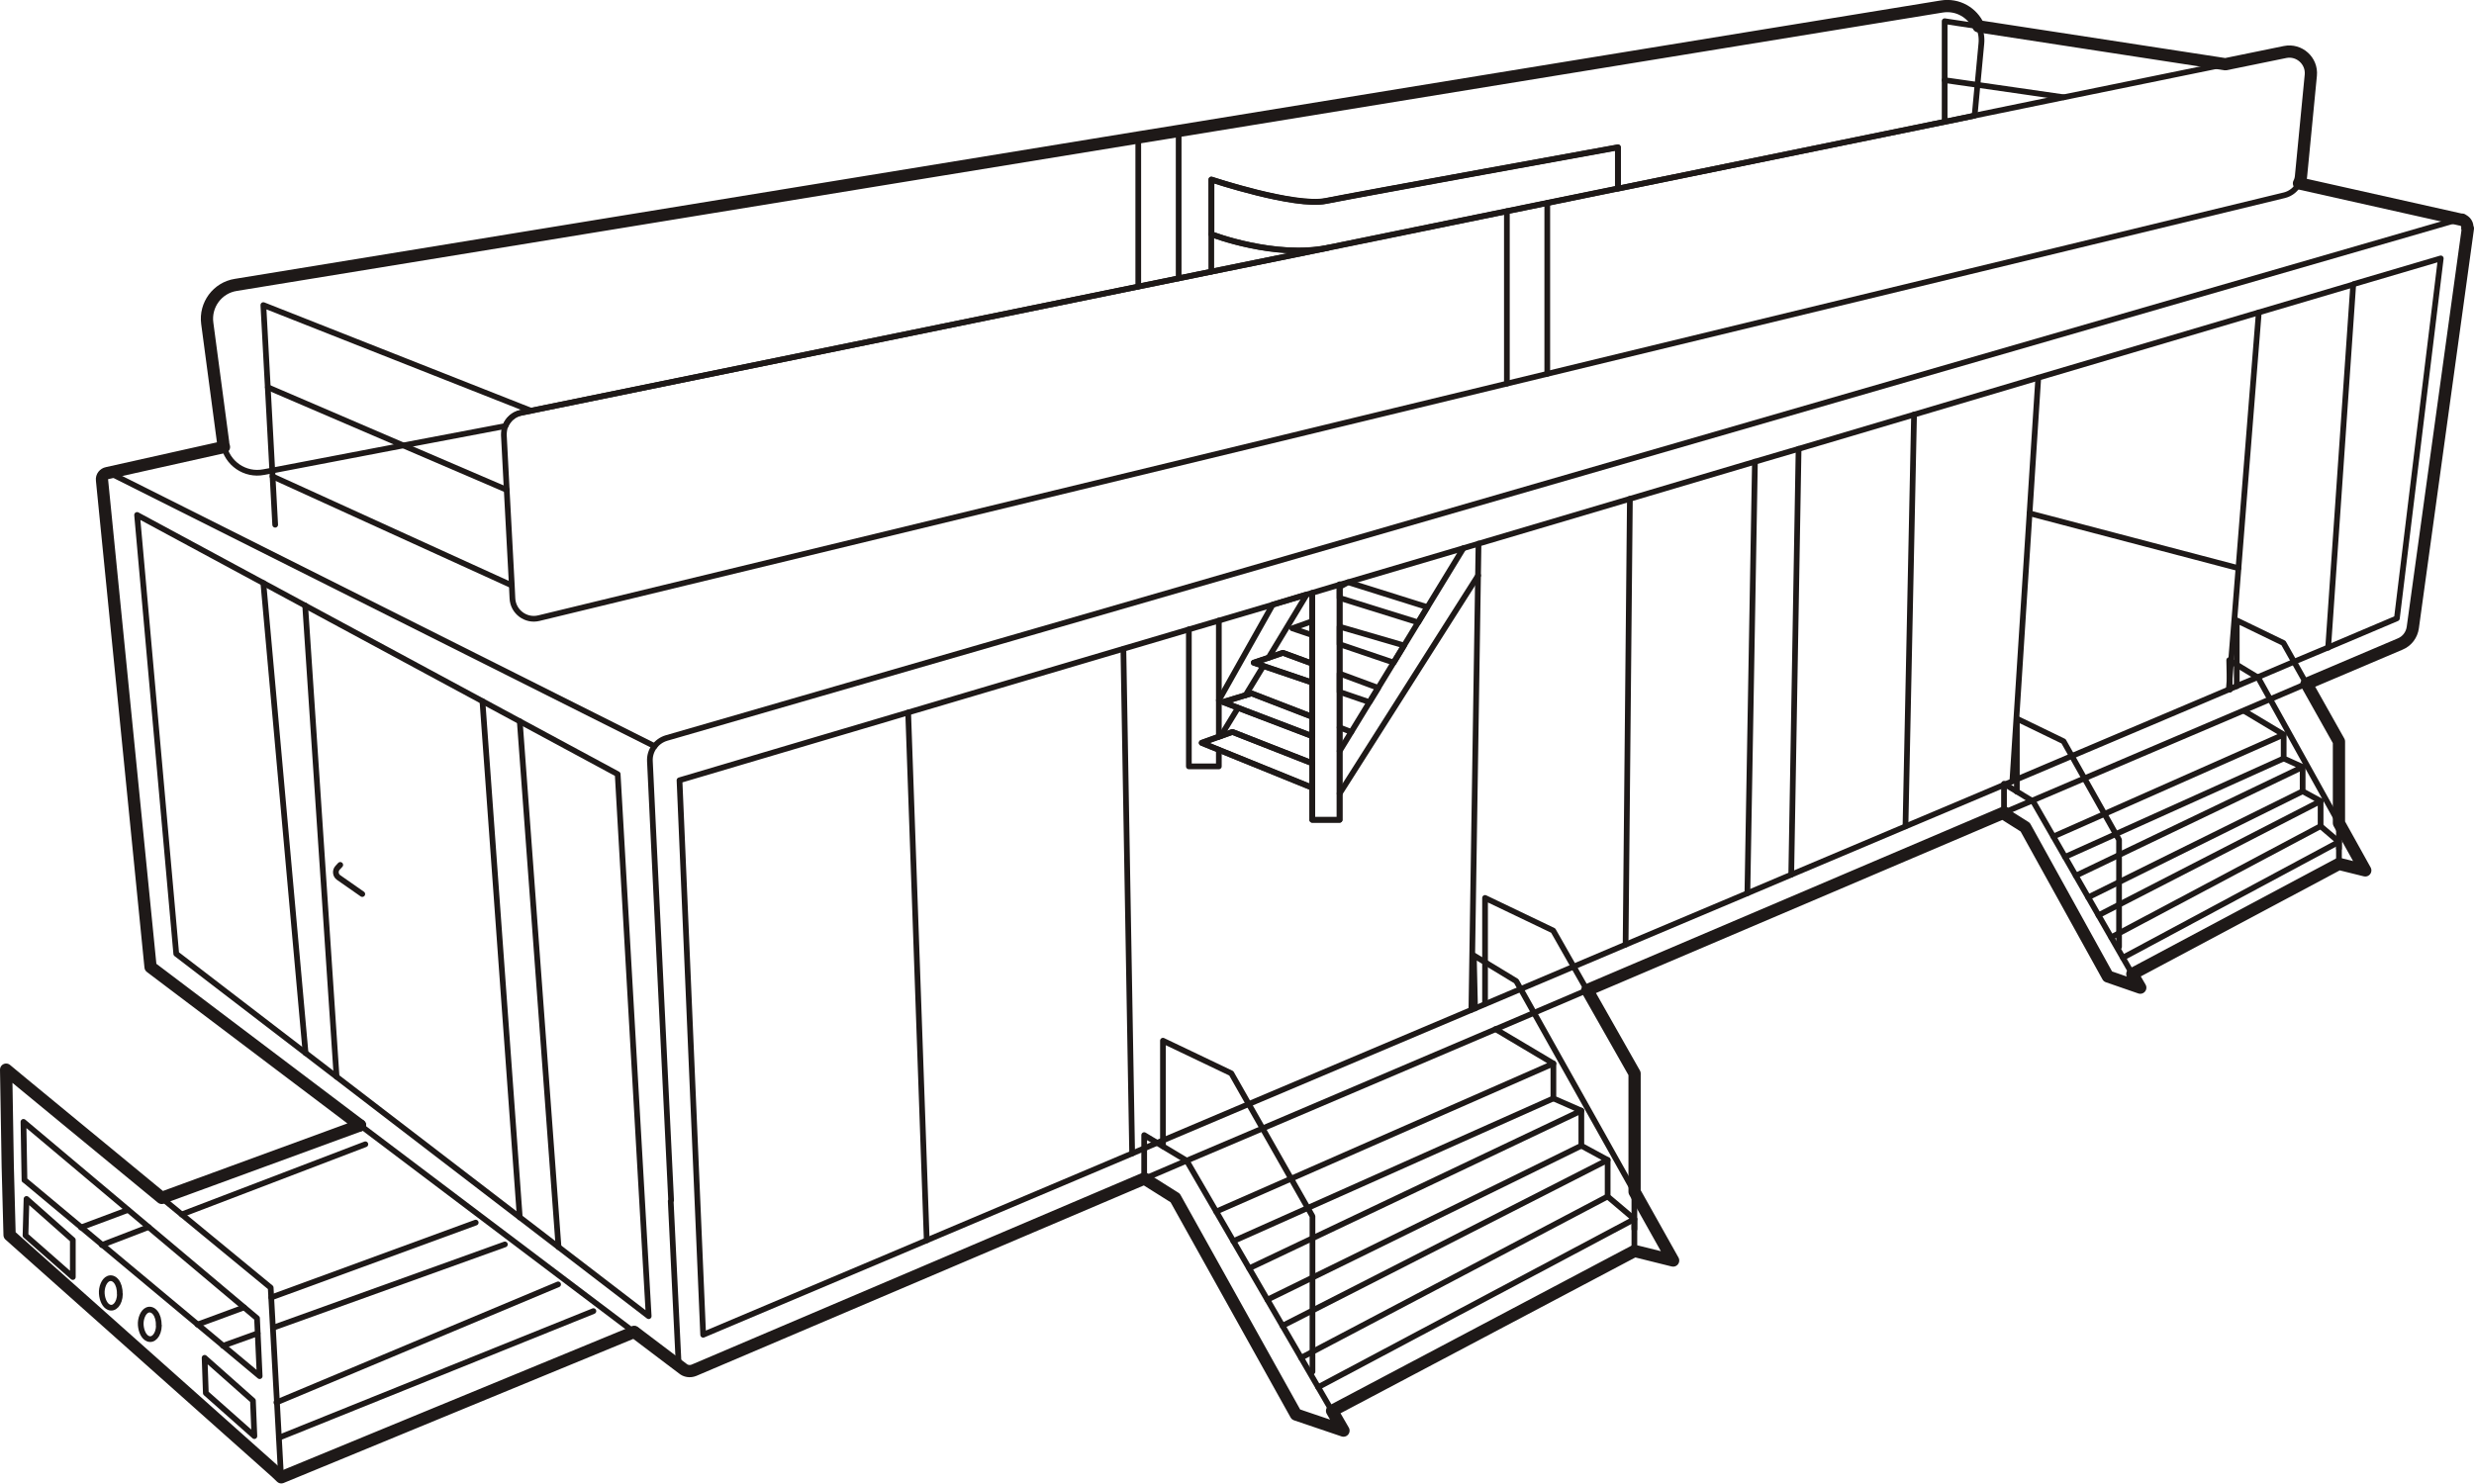 <?xml version="1.0" encoding="UTF-8"?>
<svg xmlns="http://www.w3.org/2000/svg" version="1.1" viewBox="0 0 1212.8 727.6">
  <defs>
    <style>
      .cls-1 {
        stroke-width: 6px;
      }

      .cls-1, .cls-2 {
        fill: none;
        stroke: #1e1918;
        stroke-linecap: round;
        stroke-linejoin: round;
      }

      .cls-2 {
        stroke-width: 2.8px;
      }
    </style>
  </defs>
  <g>
    <g id="ShowTrailerRooftop">
      <g>
        <path class="cls-2" d="M332.7,669.7L73.8,474.2l-23.8-238.8c-.2-2.5,2.3-4.3,4.6-3.1l266.3,133.6"></path>
        <path class="cls-2" d="M328.8,588.9l3.8,78.4c.2,3.8,4.1,6.2,7.6,4.7l220.8-94h0s20.8-8.9,20.8-8.9l37.2-15.8,133.1-56.7,26-11.1,204.4-87.1,13.7-5.8,25.8-11,91-38.8,17.8-7.6h0l45.9-19.6c3.3-1.4,5.7-4.5,6.2-8.1l27-195.7c.4-2.7-2.2-4.9-4.8-4.2l-878.4,254.3c-5,1.5-8.4,6.2-8.1,11.4l1.4,29.4,9,186Z"></path>
        <line class="cls-2" x1="1207.2" y1="107.9" x2="1127.1" y2="89.9"></line>
        <line class="cls-2" x1="52.4" y1="232.1" x2="109.7" y2="219.3"></line>
        <path class="cls-2" d="M1132.8,36.9l-4.8,49.5c-.1,1.2-.4,2.4-1,3.5-1.3,2.8-3.9,5-7,5.8l-855.8,207.4c-6.4,1.6-12.7-3.1-13-9.7l-.3-6.4-2.5-46.8-1.4-26.9c0-1.5.2-3,.7-4.4,1.3-3.2,4.1-5.8,7.7-6.5l4.9-1,333.5-68.2,57.4-11.7,141.9-29,169.1-34.6,5.7-1.2,43.8-9h0l79.2-16.2,29.3-6c6.9-1.4,13.3,4.3,12.6,11.4Z"></path>
        <path class="cls-2" d="M971.3,21.4l-1.9,20.2-1.4,15.1-5.7,1.2-169.1,34.6v-20.2s-127.9,23.2-143.2,26.3c-15.3,3.1-56.1-10.5-56.1-10.5v26.8s7.9,3.1,19.1,5.4c11,2.3,25.2,3.9,38.3,1.2l-57.4,11.7-333.5,68.2-4.9,1c-3.6.7-6.4,3.2-7.7,6.5l-50,9.5-64.2,12.3-4.3.8c-9.2,1.8-18-4.3-19.7-13.5,0-.3-.1-.6-.1-.9l-7.8-58.6c-1.2-9,5-17.4,14-18.8L951.8,3.2c7.9-1.3,15.1,3,18.1,9.7,1.2,2.6,1.7,5.5,1.4,8.5Z"></path>
        <polygon class="cls-2" points="302.8 379.6 318 645.4 86.4 467.7 67.2 252.5 302.8 379.6"></polygon>
        <line class="cls-2" x1="273.8" y1="611.5" x2="254.8" y2="353.7"></line>
        <line class="cls-2" x1="236.5" y1="343.8" x2="254.8" y2="596.9"></line>
        <line class="cls-2" x1="149.6" y1="296.9" x2="165" y2="528"></line>
        <line class="cls-2" x1="129.1" y1="285.9" x2="149.8" y2="516.4"></line>
        <path class="cls-2" d="M1153.6,139.5l-46.3,13.7-108.1,32h0s-60.9,18.1-60.9,18.1l-56.6,16.8-21.4,6.3-61.3,18.2-74.2,22-7.4,2.2-56.5,16.7-4.2,1.2v115.3h-13.4v-15.8l-45.9-18.6-8.3-3.4,8.3-3,1-.3,5.7-2,39.1,15.3v-13.3l-36.4-13.9-7.3-2.8,11-3.3,3-.9,29.8,11.5v-16.8l-24-8.2-4.7-1.6,7.1-2.4,7.2-2.4,14.4,5.3v-34.7l-2.7.8h0s-16.7,5-16.7,5l-26.4,7.8-14.6,4.3-32.1,9.5-105.4,31.2-112.3,33.3,11.6,271.9,109.8-46.4,100.7-42.6,5.9-2.5,6.3-2.7,2.9-1.2,42-17.8,109.2-46.2,1.7-.7,22.4-9.5h0l26-11h0l25.5-10.8,59.7-25.2,21.5-9.1,56.1-23.7,48.3-20.4.4-.2,3.7-1.5,2.2-1,26.9-11.4,77.4-32.8h0l3.4-1.5,10.2-4.3,17.9-7.6,16.7-7,33.5-14.2,21.5-176.5-42.7,12.6Z"></path>
        <polygon class="cls-2" points="560.9 578 576 587.5 635.2 693.6 658.6 701.6 581.7 569.1 560.9 556.6 560.9 578"></polygon>
        <polyline class="cls-2" points="801.2 613.5 820.1 618.2 743.3 481.1 722.5 468.5 723.1 494.5"></polyline>
        <polyline class="cls-2" points="570.1 562.1 570.1 510.3 603.6 526.3 643.4 596.4 643.4 672.6"></polyline>
        <polyline class="cls-2" points="728 492.2 728 440.3 761.4 456.3 801.2 526.4 801.2 602.7"></polyline>
        <line class="cls-2" x1="550.7" y1="318.2" x2="555" y2="565.6"></line>
        <line class="cls-2" x1="721.3" y1="495.2" x2="724.8" y2="266.6"></line>
        <polygon class="cls-2" points="656.7 286.7 656.7 402 643.3 402 643.3 290.7 656.7 286.7"></polygon>
        <line class="cls-2" x1="656.7" y1="286.7" x2="656.7" y2="286.5"></line>
        <line class="cls-2" x1="656.7" y1="368.3" x2="717.4" y2="268.8"></line>
        <line class="cls-2" x1="656.7" y1="389.1" x2="724.6" y2="282.2"></line>
        <polyline class="cls-2" points="597.5 367.7 597.5 375.8 582.8 375.8 582.8 308.6"></polyline>
        <polyline class="cls-2" points="597.5 361.3 597.5 343.4 597.5 304.3"></polyline>
        <polygon class="cls-2" points="643.3 374.3 643.3 386.3 597.5 367.7 589.1 364.3 597.5 361.3 598.4 361 604.2 358.9 643.3 374.3"></polygon>
        <polygon class="cls-2" points="643.3 351.5 643.3 361 606.9 347.1 599.6 344.3 610.6 340.9 613.6 340 643.3 351.5"></polygon>
        <line class="cls-2" x1="662.4" y1="358.9" x2="656.7" y2="356.7"></line>
        <polygon class="cls-2" points="643.3 325.4 643.3 334.7 619.3 326.6 614.6 325 621.8 322.6 628.9 320.1 643.3 325.4"></polygon>
        <polygon class="cls-2" points="675.6 337.3 671.3 344.3 671.3 344.3 656.7 339.3 656.7 330.3 675.6 337.3"></polygon>
        <polygon class="cls-2" points="633.5 308.1 643.3 304.6 643.3 311.4 633.5 308.1"></polygon>
        <polygon class="cls-2" points="688.3 316.5 683.2 324.9 656.7 315.9 656.7 307.3 688.3 316.5"></polygon>
        <polygon class="cls-2" points="699.7 297.7 695.8 304.2 695.2 305.2 656.7 293.2 656.7 287.8 660.9 285.5 699.7 297.7"></polygon>
        <line class="cls-2" x1="606.9" y1="347.1" x2="598.4" y2="361"></line>
        <polyline class="cls-2" points="597.5 343.4 623.9 296.5 640.6 291.5 640.6 291.5 621.8 322.6"></polyline>
        <line class="cls-2" x1="619.3" y1="326.6" x2="610.6" y2="340.9"></line>
        <line class="cls-2" x1="986.5" y1="383" x2="999.2" y2="185.2"></line>
        <line class="cls-2" x1="1092.6" y1="338.2" x2="1107.3" y2="153.2"></line>
        <line class="cls-2" x1="445.2" y1="349.4" x2="454.3" y2="608.2"></line>
        <line class="cls-2" x1="796.9" y1="463.2" x2="799" y2="244.6"></line>
        <line class="cls-2" x1="856.6" y1="438" x2="860.3" y2="226.4"></line>
        <line class="cls-2" x1="878.1" y1="428.9" x2="881.7" y2="220.1"></line>
        <line class="cls-2" x1="934.1" y1="405.2" x2="938.3" y2="203.3"></line>
        <line class="cls-2" x1="1141.3" y1="317.6" x2="1153.6" y2="139.5"></line>
        <line class="cls-2" x1="1097.3" y1="278.6" x2="994.9" y2="251.7"></line>
        <path class="cls-2" d="M166.8,424.1l-1.3,1.4c-1.3,1.4-1.1,3.7.5,4.8l11.6,8.1"></path>
        <polyline class="cls-2" points="134.9 257.3 129.1 149.6 260.3 201.4"></polyline>
        <line class="cls-2" x1="131.3" y1="189.9" x2="248.4" y2="240.2"></line>
        <line class="cls-2" x1="133.6" y1="233.6" x2="250.8" y2="287"></line>
        <path class="cls-2" d="M793.1,72.2v20.2l-141.9,29c-13.1,2.7-27.3,1.1-38.3-1.2-11.2-2.3-19.1-5.4-19.1-5.4v-26.8s40.8,13.5,56.1,10.5c15.3-3.1,143.2-26.3,143.2-26.3Z"></path>
        <polyline class="cls-2" points="593.8 114.9 593.8 124 593.8 133.2"></polyline>
        <polyline class="cls-2" points="953.3 59.7 953.3 56.1 953.3 39.3 953.3 10.4 969.9 12.9 1090.9 31.5"></polyline>
        <polyline class="cls-2" points="1011.7 47.7 969.4 41.6 953.3 39.3"></polyline>
        <polyline class="cls-2" points="596.2 594.1 761.5 521.5 733.1 504.6"></polyline>
        <polyline class="cls-2" points="612.4 621.9 775.2 544.6 761.5 538.6 761.5 521.5"></polyline>
        <polyline class="cls-2" points="628.7 650.1 788.1 568.8 775.2 561.8 775.2 544.6"></polyline>
        <polyline class="cls-2" points="646.2 680.2 801.2 597.8 788.1 586.7 788.1 568.8"></polyline>
        <line class="cls-2" x1="761.5" y1="538.6" x2="604.6" y2="608.6"></line>
        <line class="cls-2" x1="775.2" y1="561.8" x2="621.3" y2="637.3"></line>
        <line class="cls-2" x1="788.1" y1="586.7" x2="637.8" y2="665.8"></line>
        <polyline class="cls-2" points="801.2 597.8 801.2 613.5 652.9 691.9"></polyline>
        <polygon class="cls-2" points="982.4 399.1 992.7 405.7 1033.2 478.8 1049.1 484.3 996.7 393 982.4 384.3 982.4 399.1"></polygon>
        <polyline class="cls-2" points="1146.6 423.6 1159.5 426.8 1107 332.3 1092.8 323.7 1093.1 338.2"></polyline>
        <polyline class="cls-2" points="988.7 388.2 988.7 352.4 1011.6 363.5 1038.8 411.8 1038.8 464.3"></polyline>
        <polyline class="cls-2" points="1096.5 336.5 1096.5 304.2 1119.4 315.3 1146.6 363.6 1146.6 416.1"></polyline>
        <polyline class="cls-2" points="1006.6 410.2 1119.5 360.2 1100.1 348.6"></polyline>
        <polyline class="cls-2" points="1017.6 429.4 1128.8 376.1 1119.5 371.9 1119.5 360.2"></polyline>
        <polyline class="cls-2" points="1028.7 448.8 1137.6 392.8 1128.8 388 1128.8 376.1"></polyline>
        <polyline class="cls-2" points="1040.7 469.6 1146.6 412.8 1137.6 405.1 1137.6 392.8"></polyline>
        <line class="cls-2" x1="1119.5" y1="371.9" x2="1012.3" y2="420.2"></line>
        <line class="cls-2" x1="1128.8" y1="388" x2="1023.7" y2="440"></line>
        <line class="cls-2" x1="1137.6" y1="405.1" x2="1035" y2="459.6"></line>
        <polyline class="cls-2" points="1146.6 412.8 1146.6 423.6 1045.3 477.6"></polyline>
      </g>
      <line class="cls-2" x1="577.8" y1="64.3" x2="577.8" y2="136.5"></line>
      <line class="cls-2" x1="558" y1="67.5" x2="558" y2="140.5"></line>
      <line class="cls-2" x1="758.5" y1="99.5" x2="758.5" y2="183.3"></line>
      <line class="cls-2" x1="738.7" y1="103.6" x2="738.7" y2="188.1"></line>
      <g>
        <line class="cls-2" x1="306.9" y1="654.9" x2="137.8" y2="724.6"></line>
        <line class="cls-2" x1="62.7" y1="593.3" x2="39.7" y2="601.9"></line>
        <line class="cls-2" x1="170.1" y1="554.1" x2="79.3" y2="587.4"></line>
        <path class="cls-2" d="M132.7,631.4l-121.6-100.1-8.2-6.9.9,47.5.9,33.7,130.6,116.7.2.2,2.3,2.2-5.1-93.2ZM12,578.7l-.5-28.6,114.5,96.3,1.3,28.4-115.3-96.2Z"></path>
        <polyline class="cls-2" points="3 524.5 11.2 531.3 11.2 531.3"></polyline>
        <polygon class="cls-2" points="100.3 665.8 124 686.8 124.7 704.2 100.9 683.1 100.3 665.8"></polygon>
        <polygon class="cls-2" points="13 587.9 35.7 608 35.7 626.2 12.5 605.8 13 587.9"></polygon>
        <path class="cls-2" d="M58.8,634.5c-.1,4.9-2.9,7.6-5.4,6.5-2-.8-3.3-3.7-3.5-6.7s1.1-6.4,3.2-7.3c2.8-1.2,5.8,2.2,5.6,7.5Z"></path>
        <path class="cls-2" d="M77.9,649.9c-.1,4.9-2.9,7.6-5.4,6.5-2-.8-3.3-3.7-3.5-6.7s1.1-6.4,3.2-7.3c2.8-1.2,5.8,2.2,5.6,7.5Z"></path>
        <line class="cls-2" x1="290.9" y1="642.9" x2="136.7" y2="705"></line>
        <line class="cls-2" x1="273.6" y1="629.8" x2="135.5" y2="687.7"></line>
        <line class="cls-2" x1="126.3" y1="653.8" x2="109.3" y2="659.9"></line>
        <line class="cls-2" x1="247.5" y1="610.2" x2="133.8" y2="651.1"></line>
        <line class="cls-2" x1="119.6" y1="641.1" x2="96.8" y2="649.5"></line>
        <line class="cls-2" x1="233.2" y1="599.5" x2="133" y2="636.2"></line>
        <line class="cls-2" x1="72.8" y1="601.7" x2="49.9" y2="610.5"></line>
        <line class="cls-2" x1="179.1" y1="561.1" x2="89.1" y2="595.5"></line>
      </g>
    </g>
    <g id="ShowTrailerRooftopOutline">
      <g>
        <line class="cls-2" x1="820.1" y1="618.2" x2="801.2" y2="613.5"></line>
        <line class="cls-2" x1="1159.5" y1="426.8" x2="1146.6" y2="423.6"></line>
      </g>
      <g>
        <line class="cls-1" x1="310.9" y1="653.3" x2="310.8" y2="653.3"></line>
        <line class="cls-1" x1="176.5" y1="551.8" x2="176.4" y2="551.8"></line>
        <path class="cls-1" d="M1209.8,112l-27,195.7c-.5,3.6-2.8,6.7-6.2,8.1l-45.9,19.5,15.9,28.3v40l12.9,23.2-12.9-3.2-101.3,54,3.9,6.7-15.9-5.5-40.5-73.2-10.3-6.5v-.7l-204.4,87.1,23.2,40.9v58l18.9,33.7-18.9-4.7-148.3,78.4,5.6,9.7-23.3-7.9-59.2-106.2-15.1-9.5-220.8,94c-2,.8-4.1.4-5.5-.8,0,0,0,0,0,0l-23.8-18-173,71.3-2.3-2.2-.2-.2L4.7,605.6l-.9-33.6-.8-47.5,8.2,6.8h0c0,0,68.1,56.1,68.1,56.1l97.2-35.6-102.7-77.6-23.8-238.8c-.2-1.7,1-3.1,2.5-3.4h0s57.3-12.8,57.3-12.8c-.1-.4-.2-.8-.3-1.2,0-.3-.1-.6-.1-.9l-7.8-58.6c-1.2-9,5-17.4,14-18.8l442.5-72.3,19.8-3.2L951.8,3.2c7.9-1.3,15.1,3,18.1,9.7l121,18.6,29.3-6c6.9-1.4,13.3,4.3,12.6,11.4l-4.8,49.5c-.1,1.2-.4,2.4-1,3.5l79.4,17.8h.6c0,.1,0,.1,0,.1,0,0,0,0,0,0,1.6.6,2.8,2.2,2.5,4.1Z"></path>
      </g>
    </g>
  </g>
</svg>
